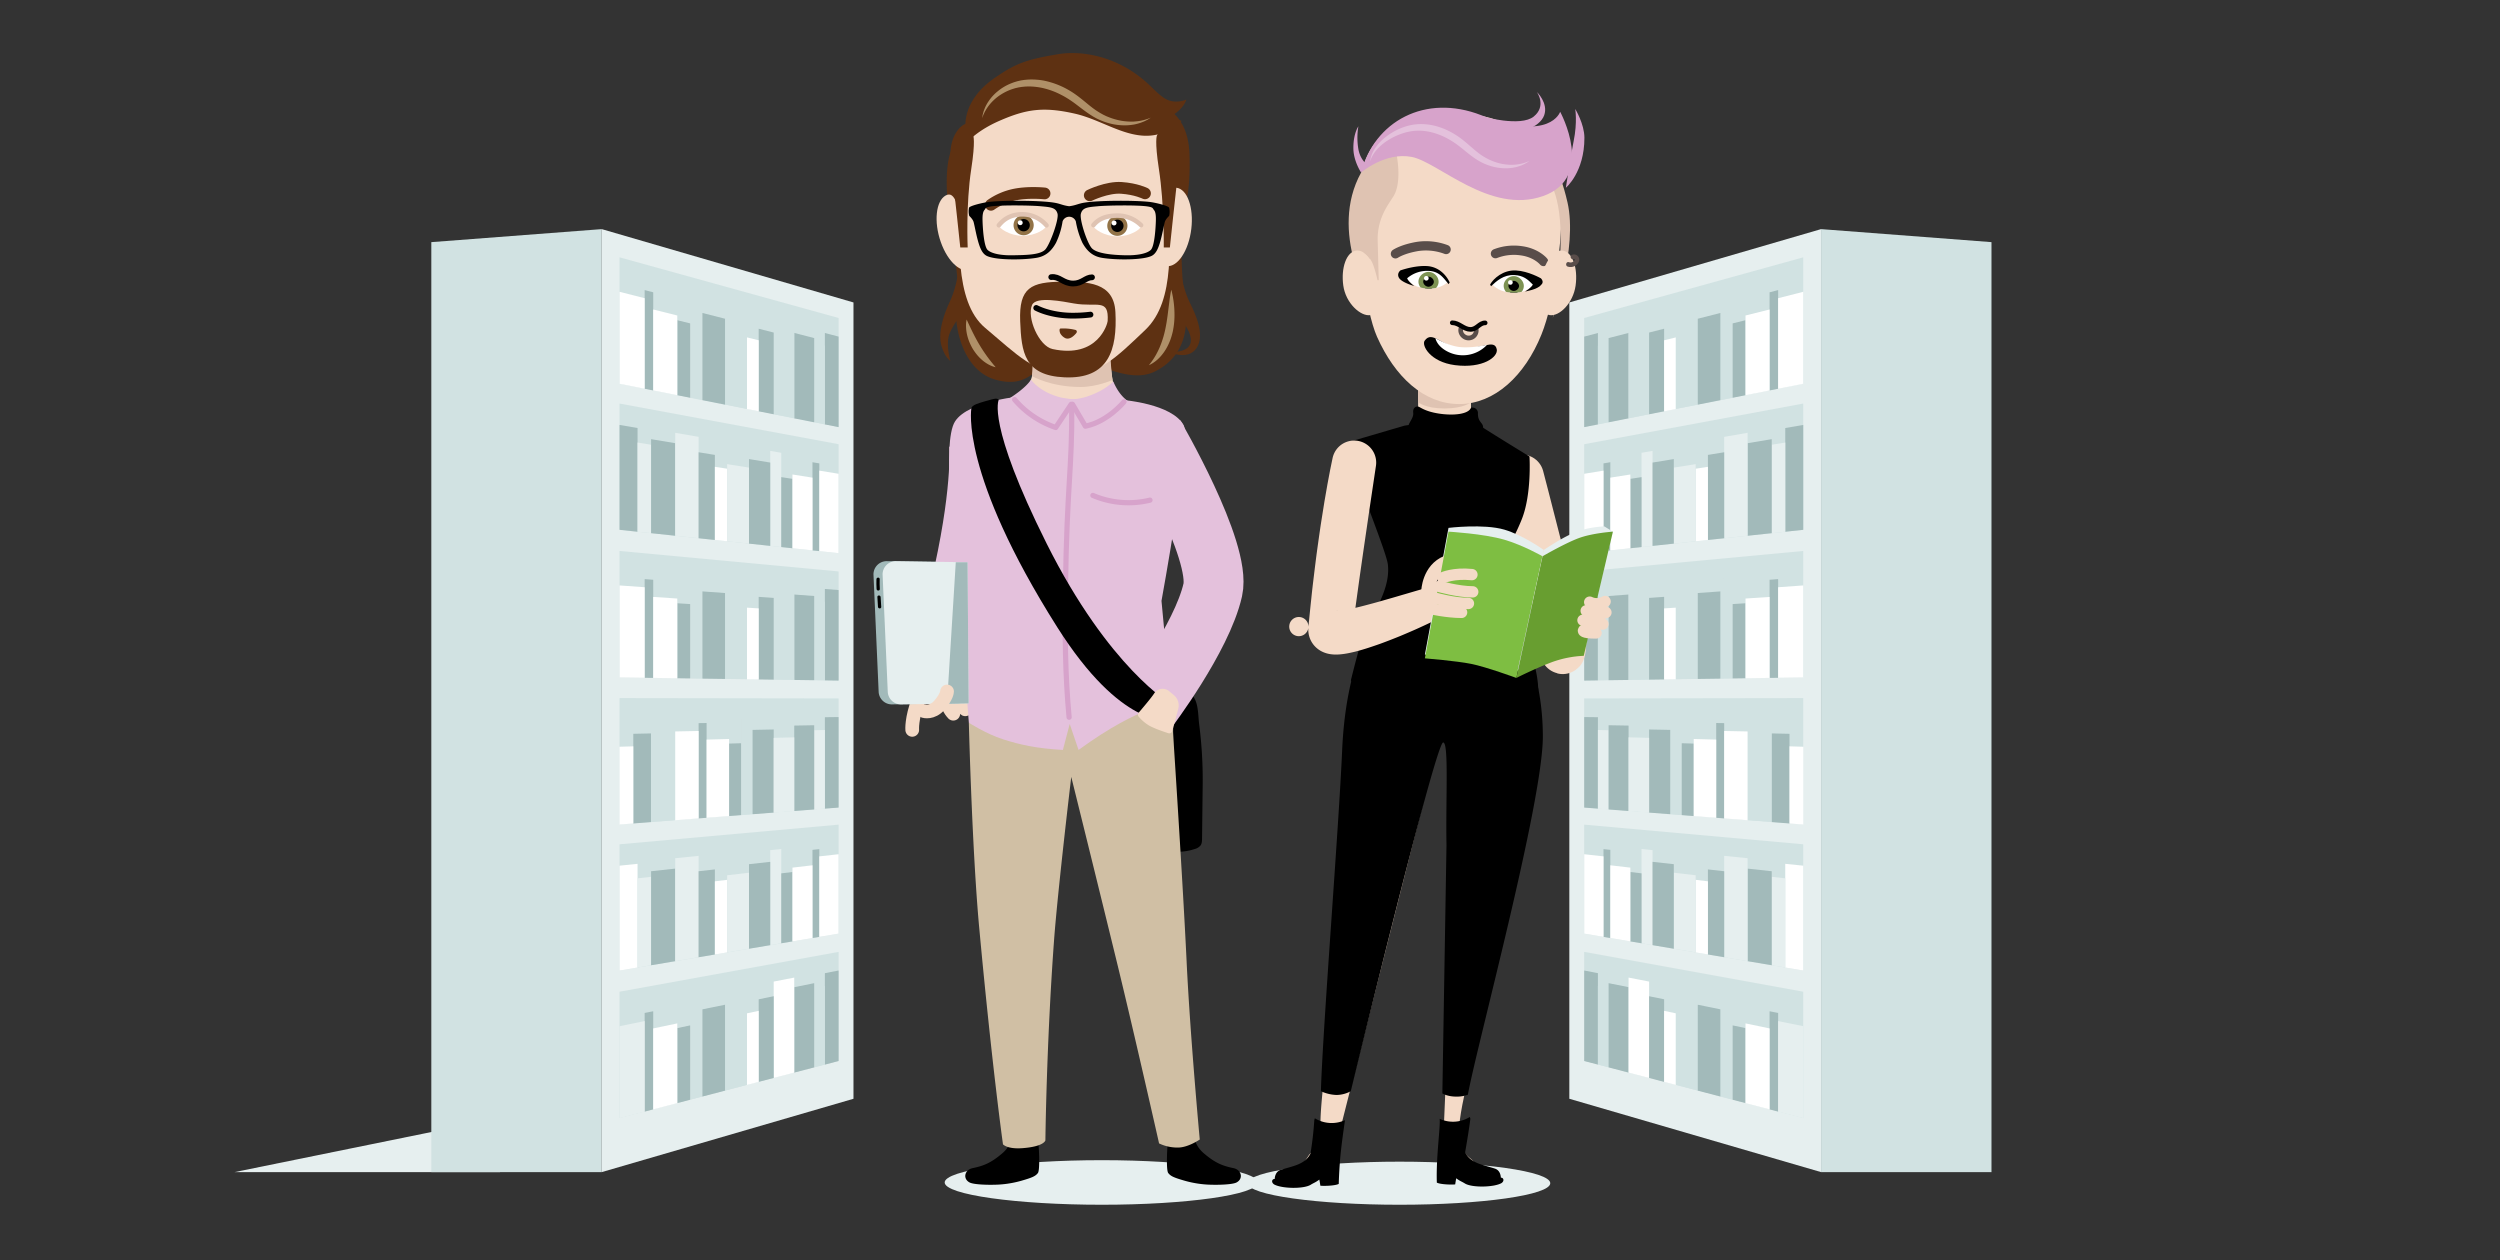 <svg id="Layer_9" data-name="Layer 9" xmlns="http://www.w3.org/2000/svg" xmlns:xlink="http://www.w3.org/1999/xlink" width="1920" height="968" viewBox="0 0 1920 968"><rect x="0" y="0" width="1920" height="968" fill="#333333" stroke="none"/><defs><style>.cls-1,.cls-12,.cls-16,.cls-17,.cls-18,.cls-19,.cls-21,.cls-22,.cls-25,.cls-30,.cls-32,.cls-7{fill:none;}.cls-2{fill:#e6efef;}.cls-3{fill:#d1e2e2;}.cls-4{fill:#a2baba;}.cls-5{fill:#fff;}.cls-6{fill:#f4dac7;}.cls-21,.cls-22,.cls-32,.cls-7{stroke:#f4dac7;}.cls-12,.cls-16,.cls-17,.cls-18,.cls-21,.cls-22,.cls-25,.cls-30,.cls-32,.cls-7{stroke-linecap:round;}.cls-19,.cls-21,.cls-22,.cls-32,.cls-7{stroke-miterlimit:10;}.cls-7{stroke-width:10.542px;}.cls-8{fill:#5e3112;}.cls-9{fill:#d0bfa4;}.cls-10{fill:#e4c1dc;}.cls-11{fill:#dfc3b2;}.cls-12{stroke:#5e3112;stroke-width:9px;}.cls-12,.cls-16,.cls-17,.cls-18,.cls-25,.cls-30{stroke-linejoin:round;}.cls-13{clip-path:url(#clip-path);}.cls-14{fill:#927347;}.cls-15{clip-path:url(#clip-path-2);}.cls-16{stroke:#dfc3b2;stroke-width:3.49px;}.cls-17{stroke:#d7a3cb;stroke-width:4px;}.cls-18,.cls-30{stroke:#000;}.cls-18{stroke-width:4.421px;}.cls-19{stroke:#e4c1dc;stroke-width:46px;}.cls-20{fill:#af9068;}.cls-21{stroke-width:33.832px;}.cls-22{stroke-width:10.19px;}.cls-23{fill:#7ebe42;}.cls-24{fill:#689e30;}.cls-25{stroke:#594d4a;stroke-width:7.141px;}.cls-26{clip-path:url(#clip-path-3);}.cls-27{fill:#7d9353;}.cls-28{clip-path:url(#clip-path-4);}.cls-29{fill:#594d4a;}.cls-30{stroke-width:3.571px;}.cls-31{fill:#d7a3cb;}.cls-32{stroke-width:8.709px;}</style><clipPath id="clip-path"><path class="cls-1" d="M767.11,173.006c-0.005,2.138,8.175,8.072,18.281,8.094s18.312-5.621,18.317-8.014c0.004-2.212-8.174-8.551-18.28-8.572S767.116,170.54,767.11,173.006Z"/></clipPath><clipPath id="clip-path-2"><path class="cls-1" d="M839.796,173.438c-0.005,2.138,8.175,8.072,18.281,8.094s18.312-5.621,18.317-8.014c0.004-2.212-8.174-8.551-18.281-8.573S839.802,170.971,839.796,173.438Z"/></clipPath><clipPath id="clip-path-3"><path class="cls-1" d="M1162.924,209.396c-8.535-.674-13.296,2.293-17.71,8.146,2.647,3.157,7.226,6.763,15.861,7.196,8.551,0.428,14.36-2.406,16.861-7.223C1174.376,211.028,1171.463,210.072,1162.924,209.396Z"/></clipPath><clipPath id="clip-path-4"><path class="cls-1" d="M1095.831,206.035c8.56,0.182,13.001,3.61,16.808,9.875-2.95,2.876-7.724,6.112-16.36,5.679-8.551-.428-14.19-3.934-16.197-8.977C1084.274,206.515,1087.268,205.855,1095.831,206.035Z"/></clipPath></defs><title>illustration-studerande</title><polygon class="cls-2" points="383.99 900.176 180.148 900.176 348.911 865.805 411.321 865.805 383.99 900.176"/><polygon class="cls-3" points="331.251 900.176 462.137 900.176 462.137 175.962 331.251 185.962 331.251 900.176"/><polygon class="cls-2" points="655.472 843.857 462.137 900.176 462.137 175.962 655.472 232.281 655.472 843.857"/><polygon class="cls-3" points="475.819 309.922 644.028 341.138 644.028 424.84 475.819 406.892 475.819 309.922"/><polygon class="cls-3" points="475.819 197.625 644.028 244.206 644.028 327.908 475.819 294.595 475.819 197.625"/><polygon class="cls-4" points="633.512 325.958 644.028 328.039 644.028 258.511 633.512 255.741 633.512 325.958"/><polygon class="cls-3" points="530.036 305.477 539.473 307.345 539.473 230.967 530.036 228.481 530.036 305.477"/><polygon class="cls-4" points="495.099 298.562 501.674 299.864 501.674 224.494 495.099 222.781 495.099 298.562"/><polygon class="cls-3" points="625.302 324.333 633.512 325.958 633.512 265.564 625.302 263.476 625.302 324.333"/><polygon class="cls-4" points="609.974 321.299 625.302 324.333 625.302 259.641 609.974 255.689 609.974 321.299"/><polygon class="cls-3" points="594.205 318.178 609.974 321.299 609.974 248.326 594.205 244.155 594.205 318.178"/><polygon class="cls-4" points="582.673 315.895 594.205 318.178 594.205 255.399 582.673 252.465 582.673 315.895"/><polygon class="cls-5" points="573.662 314.112 582.673 315.895 582.673 261.338 573.662 259.117 573.662 314.112"/><polygon class="cls-4" points="520.157 303.522 530.036 305.477 530.036 248.362 520.157 245.927 520.157 303.522"/><polygon class="cls-3" points="556.822 310.779 573.662 314.112 573.662 255.651 556.822 251.448 556.822 310.779"/><polygon class="cls-5" points="501.674 299.864 520.157 303.522 520.157 242.297 501.674 237.684 501.674 299.864"/><polygon class="cls-4" points="539.473 307.345 556.822 310.779 556.822 244.79 539.473 240.36 539.473 307.345"/><polygon class="cls-5" points="475.819 294.747 495.099 298.562 495.099 229.027 475.819 224.103 475.819 294.747"/><polygon class="cls-3" points="475.819 423.134 644.028 438.86 644.028 522.563 475.819 520.105 475.819 423.134"/><polygon class="cls-4" points="633.512 522.541 644.028 522.693 644.028 453.166 633.512 452.324 633.512 522.541"/><polygon class="cls-3" points="530.036 521.041 539.473 521.178 539.473 444.8 530.036 444.045 530.036 521.041"/><polygon class="cls-4" points="495.099 520.535 501.674 520.631 501.674 445.261 495.099 444.754 495.099 520.535"/><polygon class="cls-3" points="625.302 522.422 633.512 522.541 633.512 462.147 625.302 461.565 625.302 522.422"/><polygon class="cls-4" points="609.974 522.2 625.302 522.422 625.302 457.73 609.974 456.59 609.974 522.2"/><polygon class="cls-3" points="594.205 521.971 609.974 522.2 609.974 449.227 594.205 447.948 594.205 521.971"/><polygon class="cls-4" points="582.673 521.804 594.205 521.971 594.205 459.193 582.673 458.374 582.673 521.804"/><polygon class="cls-5" points="573.662 521.674 582.673 521.804 582.673 467.247 573.662 466.679 573.662 521.674"/><polygon class="cls-4" points="520.157 520.898 530.036 521.041 530.036 463.926 520.157 463.303 520.157 520.898"/><polygon class="cls-3" points="556.822 521.43 573.662 521.674 573.662 463.213 556.822 462.099 556.822 521.43"/><polygon class="cls-5" points="501.674 520.631 520.157 520.898 520.157 459.673 501.674 458.451 501.674 520.631"/><polygon class="cls-4" points="539.473 521.178 556.822 521.43 556.822 455.441 539.473 454.193 539.473 521.178"/><polygon class="cls-5" points="475.819 520.256 495.099 520.535 495.099 451 475.819 449.613 475.819 520.256"/><polygon class="cls-4" points="489.638 408.366 475.819 406.892 475.819 326.343 489.638 328.723 489.638 408.366"/><polygon class="cls-2" points="600.016 420.144 591.537 419.239 591.537 346.273 600.016 347.733 600.016 420.144"/><polygon class="cls-4" points="629.231 423.261 623.979 422.701 623.979 354.99 629.231 355.88 629.231 423.261"/><polygon class="cls-2" points="500.03 409.475 489.638 408.366 489.638 339.864 500.03 341.559 500.03 409.475"/><polygon class="cls-4" points="518.564 411.453 500.03 409.475 500.03 337.279 518.564 340.367 518.564 411.453"/><polygon class="cls-2" points="536.536 413.37 518.564 411.453 518.564 332.39 536.536 335.505 536.536 413.37"/><polygon class="cls-4" points="549.03 414.704 536.536 413.37 536.536 347.333 549.03 349.372 549.03 414.704"/><polygon class="cls-5" points="558.436 415.707 549.03 414.704 549.03 358.512 558.436 359.972 558.436 415.707"/><polygon class="cls-4" points="608.614 421.061 600.016 420.144 600.016 366.43 608.614 367.765 608.614 421.061"/><polygon class="cls-2" points="575.229 417.499 558.436 415.707 558.436 356.46 575.229 359.119 575.229 417.499"/><polygon class="cls-5" points="623.979 422.701 608.614 421.061 608.614 364.406 623.979 366.84 623.979 422.701"/><polygon class="cls-4" points="591.537 419.239 575.229 417.499 575.229 352.568 591.537 355.245 591.537 419.239"/><polygon class="cls-5" points="644.028 424.84 629.231 423.261 629.231 361.433 644.028 363.863 644.028 424.84"/><polygon class="cls-3" points="475.819 648.418 644.028 633.32 644.028 717.022 475.819 745.389 475.819 648.418"/><polygon class="cls-3" points="475.819 536.122 644.028 536.388 644.028 620.091 475.819 633.092 475.819 536.122"/><polygon class="cls-4" points="633.512 621.035 644.028 620.221 644.028 550.694 633.512 550.819 633.512 621.035"/><polygon class="cls-2" points="625.302 621.671 633.512 621.035 633.512 560.641 625.302 560.814 625.302 621.671"/><polygon class="cls-4" points="609.974 622.857 625.302 621.671 625.302 556.979 609.974 557.247 609.974 622.857"/><polygon class="cls-3" points="499.951 631.375 518.487 629.94 518.487 550.872 499.951 551.072 499.951 631.375"/><polygon class="cls-4" points="486.367 632.427 499.951 631.375 499.951 563.271 486.367 563.555 486.367 632.427"/><polygon class="cls-5" points="475.737 633.25 486.367 632.427 486.367 573.189 475.737 573.496 475.737 633.25"/><polygon class="cls-3" points="569.153 626.018 577.975 625.335 577.975 551.48 569.153 551.584 569.153 626.018"/><polygon class="cls-4" points="536.536 628.543 542.669 628.068 542.669 555.266 536.536 555.356 536.536 628.543"/><polygon class="cls-4" points="559.924 626.732 569.153 626.018 569.153 570.804 559.924 571.07 559.924 626.732"/><polygon class="cls-5" points="542.669 628.068 559.924 626.732 559.924 567.562 542.669 568.006 542.669 628.068"/><polygon class="cls-4" points="577.975 625.335 594.205 624.078 594.205 560.238 577.975 560.562 577.975 625.335"/><polygon class="cls-5" points="518.564 629.934 536.536 628.543 536.536 561.389 518.564 561.747 518.564 629.934"/><polygon class="cls-2" points="594.205 624.078 609.974 622.857 609.974 566.273 594.205 566.679 594.205 624.078"/><polygon class="cls-3" points="475.819 761.631 644.028 731.042 644.028 814.745 475.819 858.601 475.819 761.631"/><polygon class="cls-4" points="633.512 817.619 644.028 814.875 644.028 745.348 633.512 747.402 633.512 817.619"/><polygon class="cls-3" points="530.036 844.61 539.473 842.149 539.473 765.771 530.036 767.614 530.036 844.61"/><polygon class="cls-4" points="495.099 853.724 501.674 852.009 501.674 776.639 495.099 777.942 495.099 853.724"/><polygon class="cls-3" points="625.302 819.76 633.512 817.619 633.512 757.225 625.302 758.903 625.302 819.76"/><polygon class="cls-4" points="609.974 823.758 625.302 819.76 625.302 755.068 609.974 758.148 609.974 823.758"/><polygon class="cls-5" points="594.205 827.872 609.974 823.758 609.974 750.786 594.205 753.848 594.205 827.872"/><polygon class="cls-4" points="582.673 830.88 594.205 827.872 594.205 765.093 582.673 767.45 582.673 830.88"/><polygon class="cls-5" points="573.662 833.23 582.673 830.88 582.673 776.323 573.662 778.235 573.662 833.23"/><polygon class="cls-4" points="520.157 847.187 530.036 844.61 530.036 787.495 520.157 789.592 520.157 847.187"/><polygon class="cls-3" points="556.822 837.623 573.662 833.23 573.662 774.77 556.822 778.292 556.822 837.623"/><polygon class="cls-5" points="501.674 852.009 520.157 847.187 520.157 785.962 501.674 789.829 501.674 852.009"/><polygon class="cls-4" points="539.473 842.149 556.822 837.623 556.822 771.634 539.473 775.163 539.473 842.149"/><polygon class="cls-2" points="475.819 858.753 495.099 853.724 495.099 784.188 475.819 788.109 475.819 858.753"/><polygon class="cls-5" points="489.638 743.058 475.819 745.389 475.819 664.84 489.638 663.415 489.638 743.058"/><polygon class="cls-2" points="600.016 724.444 591.537 725.874 591.537 652.908 600.016 652.033 600.016 724.444"/><polygon class="cls-4" points="629.231 719.518 623.979 720.403 623.979 652.693 629.231 652.136 629.231 719.518"/><polygon class="cls-2" points="500.03 741.306 489.638 743.058 489.638 674.556 500.03 673.39 500.03 741.306"/><polygon class="cls-4" points="518.564 738.18 500.03 741.306 500.03 669.109 518.564 667.094 518.564 738.18"/><polygon class="cls-2" points="536.536 735.15 518.564 738.18 518.564 659.117 536.536 657.284 536.536 735.15"/><polygon class="cls-4" points="549.03 733.042 536.536 735.15 536.536 669.112 549.03 667.711 549.03 733.042"/><polygon class="cls-5" points="558.436 731.456 549.03 733.042 549.03 676.85 558.436 675.721 558.436 731.456"/><polygon class="cls-4" points="608.614 722.994 600.016 724.444 600.016 670.73 608.614 669.698 608.614 722.994"/><polygon class="cls-2" points="575.229 728.624 558.436 731.456 558.436 672.209 575.229 670.245 575.229 728.624"/><polygon class="cls-5" points="623.979 720.403 608.614 722.994 608.614 666.34 623.979 664.542 623.979 720.403"/><polygon class="cls-4" points="591.537 725.874 575.229 728.624 575.229 663.693 591.537 661.88 591.537 725.874"/><polygon class="cls-5" points="644.028 717.022 629.231 719.518 629.231 657.69 644.028 656.045 644.028 717.022"/><polygon class="cls-3" points="1529.462 900.176 1398.575 900.176 1398.575 175.962 1529.462 185.962 1529.462 900.176"/><polygon class="cls-2" points="1205.241 843.857 1398.575 900.176 1398.575 175.962 1205.241 232.281 1205.241 843.857"/><polygon class="cls-3" points="1384.893 309.922 1216.684 341.138 1216.684 424.84 1384.893 406.892 1384.893 309.922"/><polygon class="cls-3" points="1384.893 197.625 1216.684 244.206 1216.684 327.908 1384.893 294.595 1384.893 197.625"/><polygon class="cls-4" points="1227.201 325.958 1216.684 328.039 1216.684 258.511 1227.201 255.741 1227.201 325.958"/><polygon class="cls-3" points="1330.677 305.477 1321.239 307.345 1321.239 230.967 1330.677 228.481 1330.677 305.477"/><polygon class="cls-4" points="1365.613 298.562 1359.039 299.864 1359.039 224.494 1365.613 222.781 1365.613 298.562"/><polygon class="cls-3" points="1235.41 324.333 1227.201 325.958 1227.201 265.564 1235.41 263.476 1235.41 324.333"/><polygon class="cls-4" points="1250.738 321.299 1235.41 324.333 1235.41 259.641 1250.738 255.689 1250.738 321.299"/><polygon class="cls-3" points="1266.507 318.178 1250.738 321.299 1250.738 248.326 1266.507 244.155 1266.507 318.178"/><polygon class="cls-4" points="1278.04 315.895 1266.507 318.178 1266.507 255.399 1278.04 252.465 1278.04 315.895"/><polygon class="cls-5" points="1287.05 314.112 1278.04 315.895 1278.04 261.338 1287.05 259.117 1287.05 314.112"/><polygon class="cls-4" points="1340.556 303.522 1330.677 305.477 1330.677 248.362 1340.556 245.927 1340.556 303.522"/><polygon class="cls-3" points="1303.89 310.779 1287.05 314.112 1287.05 255.651 1303.89 251.448 1303.89 310.779"/><polygon class="cls-5" points="1359.039 299.864 1340.556 303.522 1340.556 242.297 1359.039 237.684 1359.039 299.864"/><polygon class="cls-4" points="1321.239 307.345 1303.89 310.779 1303.89 244.79 1321.239 240.36 1321.239 307.345"/><polygon class="cls-5" points="1384.893 294.747 1365.613 298.562 1365.613 229.027 1384.893 224.103 1384.893 294.747"/><polygon class="cls-3" points="1384.893 423.134 1216.684 438.86 1216.684 522.563 1384.893 520.105 1384.893 423.134"/><polygon class="cls-4" points="1227.201 522.541 1216.684 522.693 1216.684 453.166 1227.201 452.324 1227.201 522.541"/><polygon class="cls-3" points="1330.677 521.041 1321.239 521.178 1321.239 444.8 1330.677 444.045 1330.677 521.041"/><polygon class="cls-4" points="1365.613 520.535 1359.039 520.631 1359.039 445.261 1365.613 444.754 1365.613 520.535"/><polygon class="cls-3" points="1235.41 522.422 1227.201 522.541 1227.201 462.147 1235.41 461.565 1235.41 522.422"/><polygon class="cls-4" points="1250.738 522.2 1235.41 522.422 1235.41 457.73 1250.738 456.59 1250.738 522.2"/><polygon class="cls-3" points="1266.507 521.971 1250.738 522.2 1250.738 449.227 1266.507 447.948 1266.507 521.971"/><polygon class="cls-4" points="1278.04 521.804 1266.507 521.971 1266.507 459.193 1278.04 458.374 1278.04 521.804"/><polygon class="cls-5" points="1287.05 521.674 1278.04 521.804 1278.04 467.247 1287.05 466.679 1287.05 521.674"/><polygon class="cls-4" points="1340.556 520.898 1330.677 521.041 1330.677 463.926 1340.556 463.303 1340.556 520.898"/><polygon class="cls-3" points="1303.89 521.43 1287.05 521.674 1287.05 463.213 1303.89 462.099 1303.89 521.43"/><polygon class="cls-5" points="1359.039 520.631 1340.556 520.898 1340.556 459.673 1359.039 458.451 1359.039 520.631"/><polygon class="cls-4" points="1321.239 521.178 1303.89 521.43 1303.89 455.441 1321.239 454.193 1321.239 521.178"/><polygon class="cls-5" points="1384.893 520.256 1365.613 520.535 1365.613 451 1384.893 449.613 1384.893 520.256"/><polygon class="cls-4" points="1371.074 408.366 1384.893 406.892 1384.893 326.343 1371.074 328.723 1371.074 408.366"/><polygon class="cls-2" points="1260.696 420.144 1269.175 419.239 1269.175 346.273 1260.696 347.733 1260.696 420.144"/><polygon class="cls-4" points="1231.482 423.261 1236.733 422.701 1236.733 354.99 1231.482 355.88 1231.482 423.261"/><polygon class="cls-2" points="1360.682 409.475 1371.074 408.366 1371.074 339.864 1360.682 341.559 1360.682 409.475"/><polygon class="cls-4" points="1342.149 411.453 1360.682 409.475 1360.682 337.279 1342.149 340.367 1342.149 411.453"/><polygon class="cls-2" points="1324.176 413.37 1342.149 411.453 1342.149 332.39 1324.176 335.505 1324.176 413.37"/><polygon class="cls-4" points="1311.682 414.704 1324.176 413.37 1324.176 347.333 1311.682 349.372 1311.682 414.704"/><polygon class="cls-5" points="1302.277 415.707 1311.682 414.704 1311.682 358.512 1302.277 359.972 1302.277 415.707"/><polygon class="cls-4" points="1252.099 421.061 1260.696 420.144 1260.696 366.43 1252.099 367.765 1252.099 421.061"/><polygon class="cls-2" points="1285.483 417.499 1302.277 415.707 1302.277 356.46 1285.483 359.119 1285.483 417.499"/><polygon class="cls-5" points="1236.733 422.701 1252.099 421.061 1252.099 364.406 1236.733 366.84 1236.733 422.701"/><polygon class="cls-4" points="1269.175 419.239 1285.483 417.499 1285.483 352.568 1269.175 355.245 1269.175 419.239"/><polygon class="cls-5" points="1216.684 424.84 1231.482 423.261 1231.482 361.433 1216.684 363.863 1216.684 424.84"/><polygon class="cls-3" points="1384.893 648.418 1216.684 633.32 1216.684 717.022 1384.893 745.389 1384.893 648.418"/><polygon class="cls-3" points="1384.893 536.122 1216.684 536.388 1216.684 620.091 1384.893 633.092 1384.893 536.122"/><polygon class="cls-4" points="1227.201 621.035 1216.684 620.221 1216.684 550.694 1227.201 550.819 1227.201 621.035"/><polygon class="cls-2" points="1235.41 621.671 1227.201 621.035 1227.201 560.641 1235.41 560.814 1235.41 621.671"/><polygon class="cls-4" points="1250.738 622.857 1235.41 621.671 1235.41 556.979 1250.738 557.247 1250.738 622.857"/><polygon class="cls-3" points="1360.762 631.375 1342.226 629.94 1342.226 550.872 1360.762 551.072 1360.762 631.375"/><polygon class="cls-4" points="1374.346 632.427 1360.762 631.375 1360.762 563.271 1374.346 563.555 1374.346 632.427"/><polygon class="cls-5" points="1384.976 633.25 1374.346 632.427 1374.346 573.189 1384.976 573.496 1384.976 633.25"/><polygon class="cls-3" points="1291.559 626.018 1282.737 625.335 1282.737 551.48 1291.559 551.584 1291.559 626.018"/><polygon class="cls-4" points="1324.176 628.543 1318.043 628.068 1318.043 555.266 1324.176 555.356 1324.176 628.543"/><polygon class="cls-4" points="1300.789 626.732 1291.559 626.018 1291.559 570.804 1300.789 571.07 1300.789 626.732"/><polygon class="cls-5" points="1318.043 628.068 1300.789 626.732 1300.789 567.562 1318.043 568.006 1318.043 628.068"/><polygon class="cls-4" points="1282.737 625.335 1266.507 624.078 1266.507 560.238 1282.737 560.562 1282.737 625.335"/><polygon class="cls-5" points="1342.149 629.934 1324.176 628.543 1324.176 561.389 1342.149 561.747 1342.149 629.934"/><polygon class="cls-2" points="1266.507 624.078 1250.738 622.857 1250.738 566.273 1266.507 566.679 1266.507 624.078"/><polygon class="cls-3" points="1384.893 761.631 1216.684 731.042 1216.684 814.745 1384.893 858.601 1384.893 761.631"/><polygon class="cls-4" points="1227.201 817.619 1216.684 814.875 1216.684 745.348 1227.201 747.402 1227.201 817.619"/><polygon class="cls-3" points="1330.677 844.61 1321.239 842.149 1321.239 765.771 1330.677 767.614 1330.677 844.61"/><polygon class="cls-4" points="1365.613 853.724 1359.039 852.009 1359.039 776.639 1365.613 777.942 1365.613 853.724"/><polygon class="cls-3" points="1235.41 819.76 1227.201 817.619 1227.201 757.225 1235.41 758.903 1235.41 819.76"/><polygon class="cls-4" points="1250.738 823.758 1235.41 819.76 1235.41 755.068 1250.738 758.148 1250.738 823.758"/><polygon class="cls-5" points="1266.507 827.872 1250.738 823.758 1250.738 750.786 1266.507 753.848 1266.507 827.872"/><polygon class="cls-4" points="1278.04 830.88 1266.507 827.872 1266.507 765.093 1278.04 767.45 1278.04 830.88"/><polygon class="cls-5" points="1287.05 833.23 1278.04 830.88 1278.04 776.323 1287.05 778.235 1287.05 833.23"/><polygon class="cls-4" points="1340.556 847.187 1330.677 844.61 1330.677 787.495 1340.556 789.592 1340.556 847.187"/><polygon class="cls-3" points="1303.89 837.623 1287.05 833.23 1287.05 774.77 1303.89 778.292 1303.89 837.623"/><polygon class="cls-5" points="1359.039 852.009 1340.556 847.187 1340.556 785.962 1359.039 789.829 1359.039 852.009"/><polygon class="cls-4" points="1321.239 842.149 1303.89 837.623 1303.89 771.634 1321.239 775.163 1321.239 842.149"/><polygon class="cls-2" points="1384.893 858.753 1365.613 853.724 1365.613 784.188 1384.893 788.109 1384.893 858.753"/><polygon class="cls-5" points="1371.074 743.058 1384.893 745.389 1384.893 664.84 1371.074 663.415 1371.074 743.058"/><polygon class="cls-2" points="1260.696 724.444 1269.175 725.874 1269.175 652.908 1260.696 652.033 1260.696 724.444"/><polygon class="cls-4" points="1231.482 719.518 1236.733 720.403 1236.733 652.693 1231.482 652.136 1231.482 719.518"/><polygon class="cls-2" points="1360.682 741.306 1371.074 743.058 1371.074 674.556 1360.682 673.39 1360.682 741.306"/><polygon class="cls-4" points="1342.149 738.18 1360.682 741.306 1360.682 669.109 1342.149 667.094 1342.149 738.18"/><polygon class="cls-2" points="1324.176 735.15 1342.149 738.18 1342.149 659.117 1324.176 657.284 1324.176 735.15"/><polygon class="cls-4" points="1311.682 733.042 1324.176 735.15 1324.176 669.112 1311.682 667.711 1311.682 733.042"/><polygon class="cls-5" points="1302.277 731.456 1311.682 733.042 1311.682 676.85 1302.277 675.721 1302.277 731.456"/><polygon class="cls-4" points="1252.099 722.994 1260.696 724.444 1260.696 670.73 1252.099 669.698 1252.099 722.994"/><polygon class="cls-2" points="1285.483 728.624 1302.277 731.456 1302.277 672.209 1285.483 670.245 1285.483 728.624"/><polygon class="cls-5" points="1236.733 720.403 1252.099 722.994 1252.099 666.34 1236.733 664.542 1236.733 720.403"/><polygon class="cls-4" points="1269.175 725.874 1285.483 728.624 1285.483 663.693 1269.175 661.88 1269.175 725.874"/><polygon class="cls-5" points="1216.684 717.022 1231.482 719.518 1231.482 657.69 1216.684 656.045 1216.684 717.022"/><circle class="cls-6" cx="729.611" cy="518.265" r="20.612" transform="translate(-80.666 898.242) rotate(-60.511)"/><path class="cls-7" d="M700.597,560.535s-0.765-8.362,4.745-23.1,8.986-19.007,8.986-19.007"/><path class="cls-7" d="M732.12,548.122s-6.177-6.118-4.789-13.546,1.522-6.205,1.522-6.205"/><path class="cls-7" d="M741.342,544.736s-4.962-2.492-4.401-13.691,2.401-10.649,2.401-10.649"/><line class="cls-7" x1="695.533" y1="515.093" x2="721.766" y2="505.469"/><path class="cls-8" d="M732.875,111.346s-10.742,10.048-2.98,61.892c6.046,40.384,6.616,47.032,4.501,63.655-1.429,11.233,3.77,47.444,30.367,54.773,29.239,8.058,31-16.154,53.14-16.154s48.231,20.322,69.309,9.672,25.392-30.432,23.235-48.29a361.603,361.603,0,0,1-2.981-55.362c0.532-20.624,7.419-28.918,6.016-63.87C909.723,23.998,732.875,111.346,732.875,111.346Z"/><path class="cls-2" d="M725.514,908.134c0,9.453,55.699,17.116,120.707,17.116s119.707-7.663,119.707-17.116-54.699-17.116-119.707-17.116S725.514,898.681,725.514,908.134Z"/><path d="M777.542,871.744a22,22,0,0,1-7.506,13.748c-9.197,8.016-15.281,10.007-23.051,11.634-6.228,1.304-7.742,8.174-2.329,11.009,3.16,1.655,13.778,1.876,18.353,1.758a80.061,80.061,0,0,0,21.515-3.108c8.179-2.376,10.738-3.452,12.601-5.939,1.756-2.346.808-21.842-.065-26.233S777.542,871.744,777.542,871.744Z"/><path d="M916.765,871.744a22.001,22.001,0,0,0,7.506,13.748c9.197,8.016,15.281,10.007,23.051,11.634,6.228,1.304,7.742,8.174,2.329,11.009-3.16,1.655-13.778,1.876-18.353,1.758a80.061,80.061,0,0,1-21.515-3.108c-8.179-2.376-10.738-3.452-12.601-5.939-1.756-2.346-.808-21.842.065-26.233S916.765,871.744,916.765,871.744Z"/><path d="M900.432,653.967a41.242,41.242,0,0,0,17.231-1.959,8.351,8.351,0,0,0,4.409-2.767c1.031-1.494,1.088-3.429,1.11-5.243q0.231-19.671.462-39.343a335.185,335.185,0,0,0-2.729-48.783c-1.394-11.707.497-26.857-19.489-27.055"/><path class="cls-9" d="M899.457,540.752l-33.513,5.579c-24.873,0-45.032-12.713-45.032-12.713s-20.161,19.963-45.032,19.963l-31.811,1.448s0.203,8.046.622,20.931c1.046,32.141,3.438,94.393,7.39,136.984,9.991,107.68,18.211,165.893,18.211,165.893s3.149,3.821,14.855,2.962c16.929-1.244,17.72-6.015,17.72-6.015s0.794-73.397,6.601-153.003c2.756-37.785,13.262-126.123,13.262-126.123h0s21.17,85.333,35.501,144.204c13.607,55.898,31.938,137.281,31.938,137.281a32.728,32.728,0,0,0,14.514,3.183c7.829,0,16.729-6.183,16.729-6.183s-7.375-79.443-10.099-136.893C908.19,672.38,899.457,540.752,899.457,540.752Z"/><path class="cls-6" d="M793.872,164.929v80.35c0,19.983,4.032,48.774-10.104,57.923-14.437,9.344,84.056,14.734,75.592,1.873-8.256-12.545-7.055-40.699-7.055-61.808,0-35.139-.48-78.338-0.48-78.338H793.872Z"/><path class="cls-10" d="M787.291,303.986s-43.506,3.314-53.865,19.733,0.204,95.159.204,95.159l10.438,136.151s13.052,8.508,26.189,12.723c13.331,4.277,25.808,7.032,46.05,8.205L821.538,556.003l6.797,19.957c48.239-35.209,71.122-35.209,71.122-35.209l-7.43-79.282s22.778-124.2,17.071-134.85C900.209,310.033,862.294,307.176,862.294,307.176s-7.187,1.857-39.608-.669C789.976,303.958,787.291,303.986,787.291,303.986Z"/><path class="cls-11" d="M841.674,271.706H793.466l-0.874,17.159s14.28,8.346,37.286,8.346c12.289,0,24.437-5.321,24.437-5.321l-1.952-20.184H841.674v0Z"/><path class="cls-6" d="M736.745,144.178c0.268,37.29-4.488,87.158,19.819,107.605,25.419,21.383,37.788,35.083,63.513,35.604,23.947,0.485,36.055-11.68,59.517-34.032,23.895-22.765,18.148-67.642,17.878-105.179-0.477-66.293-28.087-95.061-78.602-96.083S736.268,77.885,736.745,144.178Z"/><path class="cls-6" d="M894.5,172.627c-2.839,16.454-8.033,28.888.103,31.432s17.032-8.732,19.871-25.186-1.455-31.855-9.59-34.399S897.338,156.173,894.5,172.627Z"/><path class="cls-6" d="M741.135,175.652c-5.495-15.587-7.256-29.709-14.834-25.531s-9.266,20.201-3.771,35.789,16.094,24.836,23.671,20.658S746.631,191.24,741.135,175.652Z"/><path class="cls-12" d="M836.931,150.008s13.305-6.485,24.302-5.711c11.346,0.798,18.128,4.198,18.128,4.198"/><path class="cls-12" d="M802.223,148.558s-12.014-1.287-22.826.868a49.313,49.313,0,0,0-18.342,7.857"/><path class="cls-5" d="M767.11,173.006c-0.005,2.138,8.175,8.072,18.281,8.094s18.312-5.621,18.317-8.014c0.004-2.212-8.174-8.551-18.28-8.572S767.116,170.54,767.11,173.006Z"/><g class="cls-13"><path d="M786.129,179.169a6.241,6.241,0,1,1,.014,0h-0.014Z"/><path class="cls-14" d="M786.143,165.201l0.01,3a4.739,4.739,0,1,1-.01,0v-3m0,0a7.734,7.734,0,1,0-.017,15.468H786.144a7.734,7.734,0,1,0,.016-15.468h-0.017Z"/></g><path class="cls-5" d="M839.796,173.438c-0.005,2.138,8.175,8.072,18.281,8.094s18.312-5.621,18.317-8.014c0.004-2.212-8.174-8.551-18.281-8.573S839.802,170.971,839.796,173.438Z"/><g class="cls-15"><path d="M858.123,179.647a6.24,6.24,0,1,1,.015,0H858.123Z"/><path class="cls-14" d="M858.136,165.679l0.011,3a4.739,4.739,0,1,1-.011,0v-3m0,0a7.734,7.734,0,1,0-.017,15.468h0.017a7.734,7.734,0,1,0,.017-15.468h-0.017Z"/></g><path class="cls-16" d="M803.708,173.086a24.59,24.59,0,0,0-18.304-8.504c-10.106.018-15.134,4.621-18.294,8.424"/><path class="cls-16" d="M876.351,172.961a25.769,25.769,0,0,0-18.28-7.371c-10.106.018-15.158,3.488-18.318,7.291"/><circle class="cls-5" cx="783.537" cy="171.042" r="1.889" transform="translate(-11.057 62.386) rotate(-4.528)"/><circle class="cls-5" cx="855.604" cy="171.254" r="1.889" transform="translate(-10.852 68.1) rotate(-4.529)"/><path class="cls-10" d="M791.784,291.575s3.391,5.133,12.044,9.643a49.9,49.9,0,0,0,18.858,5.289s-2.005,19.47-15.883,22.805c-10.222,2.457-31.554-23.405-31.554-23.405S787.57,298.382,791.784,291.575Z"/><path class="cls-10" d="M855.02,293.006a45.398,45.398,0,0,1-12.044,8.211c-12.615,6.168-20.29,5.289-20.29,5.289s3.005,17.47,16.883,20.805c10.222,2.457,27.67-18.727,27.67-18.727S860.247,305.34,855.02,293.006Z"/><path class="cls-17" d="M822.686,310.506l-11.883,17.805a72.009,72.009,0,0,1-31.554-21.405"/><path class="cls-17" d="M823.686,310.506l9.883,16.805c17.192-3.419,29.67-18.727,29.67-18.727"/><path class="cls-18" d="M795.824,236.492c6.983,3.533,17.347,5.936,27.774,5.936a106.87,106.87,0,0,0,13.9-.81"/><path class="cls-8" d="M743.182,190.041s-1.481-32.757,2.746-60.261c3.371-21.934,1.522-25.605,1.522-25.605l-4.425-9.147c-3.072-.937-15.423,8.125-12.755,29.741,2.642,21.363,7.225,65.272,7.225,65.272h5.687v0Z"/><path class="cls-8" d="M746.079,104.236l-4.378-4.24s-4.565-21.837,22.36-40.247c15.361-10.503,22.953-13.925,48.901-18.184,18.362-3.013,46.915,1.66,70.345,24.316,4.076,3.941,8.243,8.028,11.729,10.002,7.816,4.426,16.034.609,16.034,0.609-1.981,6.644-9.526,11.385-9.526,11.385,1.49,3.435,5.955,5.024,5.955,5.024a39.238,39.238,0,0,1-11.475,7.91c-24.3,11.222-46.2-7.995-70.519-13.52-24.32-5.53-37.478-3.472-58.169,5.591-16.051,7.031-23.461,15.275-23.461,15.275Z"/><path class="cls-19" d="M751.846,340.558s3.387,30.376-11.6,99.415c-15.825,72.897.678,76.248,0.678,76.248"/><path class="cls-19" d="M886.639,334.427s51.565,88.472,44.773,118.605c-8.35,37.045-50.248,92.265-50.248,92.265"/><path class="cls-8" d="M735.373,211.987a75.795,75.795,0,0,1-5.478,18.684c-2.74,6.082-10.594,22.889-6.698,35.387,2.713,8.703,6.698,11.119,6.698,11.119s-3.508-11.914-.996-19.856,12.801-20.428,12.801-20.428Z"/><path class="cls-8" d="M907.49,211.987a75.795,75.795,0,0,0,5.478,18.684c2.74,6.082,12.821,23.943,6.698,35.387-6.385,11.933-22.213,4.1-22.213,4.1s21,2.333,16.51-12.837c-2.366-7.993-12.801-20.428-12.801-20.428Z"/><path class="cls-8" d="M856.636,239.648c-1.182-23.07-21.697-23.331-40.263-23.282-24.568.064-33.907,4.463-32.874,30.347,0.957,23.962,3.182,41.688,33.935,43.073,34.015,1.533,40.693-21.101,39.203-50.138C856.479,236.58,856.982,246.404,856.636,239.648Zm-48.282,28.426c-10.489-2.256-19.986-24.303-15.715-33.877,3.085-6.915,24.001-2.559,32.237-1.121,17.711,3.094,26.844-4.429,25.806,13.506C850.563,248.632,843.253,275.581,808.354,268.073Z"/><path class="cls-18" d="M807.354,212.827c6.307-.84,9.019,4.929,16.878,4.929,6.847,0,9.578-4.769,14.43-4.769"/><path class="cls-8" d="M893.775,190.041s0.481-32.757-3.746-60.261c-3.371-21.934-1.522-25.605-1.522-25.605l4.425-9.147c3.072-.937,15.423,8.125,12.755,29.741-2.642,21.363-7.225,65.272-7.225,65.272H893.775v0Z"/><path class="cls-8" d="M814.337,252.329a37.686,37.686,0,0,1,11.854,1.108c0.265,0.087,1.532,1.045.272,2.534-2.134,2.521-5.203,4.986-8.268,3.754a9.097,9.097,0,0,1-3.538-3.074C813.771,255.518,813.28,252.567,814.337,252.329Z"/><path class="cls-17" d="M823.102,312.042c0.352,48.329-3.658,59.294-4.863,140.285-0.489,32.874-.249,65.79,2.831,98.523"/><path d="M746.002,313.681s-9.078,49.348,65.953,167.978c49.377,78.068,85.077,71.335,85.077,71.335l2.425-12.242s-47.664-27.365-95.748-123.516c-46.216-92.415-36.672-110.17-36.672-110.17h0c-1.233-1.547-3.678-.73-5.892-0.183,0,0-9.015,2.414-11.581,3.569C745.69,312.194,746.002,313.681,746.002,313.681Z"/><path class="cls-20" d="M754.294,90.693s0.094-.584.269-1.678q0.069-.409.154-0.913,0.13-.498.284-1.087,0.159-.594.341-1.276c0.123-.457.327-0.905,0.503-1.403a29.502,29.502,0,0,1,3.519-6.761,34.247,34.247,0,0,1,6.753-7.364,38.325,38.325,0,0,1,10.238-6.123c1.001-.368,1.996-0.815,3.058-1.107q0.789-.242,1.589-0.488c0.535-.158,1.088-0.264,1.637-0.398l0.83-.192,0.417-.096,0.104-.024,0.176-.028,0.199-.033q0.795-.121,1.599-0.244l0.812-.117,0.886-.08q0.891-.077,1.788-0.155a50.934,50.934,0,0,1,7.101.107,46.879,46.879,0,0,1,7.166,1.125,63.606,63.606,0,0,1,13.796,5.046,71.666,71.666,0,0,1,6.367,3.68c2.038,1.346,4,2.781,5.847,4.248C833.453,78.231,836.806,81.24,840.262,83.719c0.845,0.605,1.758,1.253,2.551,1.742,0.916,0.544,1.857,1.19,2.69,1.628,0.851,0.482,1.693.967,2.601,1.383q0.666,0.326,1.325.648,0.676,0.284,1.343.563a50.264,50.264,0,0,0,10.462,3.064,46.994,46.994,0,0,0,9.278.631c1.384-.121,2.698-0.19,3.893-0.397,0.599-.095,1.186-0.151,1.73-0.268q0.819-.183,1.56-0.35c1.002-.191,1.849-0.517,2.619-0.723a15.976,15.976,0,0,0,1.91-.661c1.035-.393,1.587-0.603,1.587-0.603s-0.5.318-1.435,0.913a16.415,16.415,0,0,1-1.783,1.02,22.359,22.359,0,0,1-2.527,1.19,35.487,35.487,0,0,1-7.294,2.16,41.266,41.266,0,0,1-9.936.51,45.43,45.43,0,0,1-11.625-2.287q-0.753-.253-1.515-0.508-0.748-.298-1.504-0.599c-1.011-.377-2.033-0.86-3.067-1.352-1.085-.477-1.945-1.004-2.911-1.533-1.078-.604-1.973-1.188-2.952-1.822-3.812-2.528-7.458-5.377-11.076-8.118-1.807-1.379-3.663-2.633-5.534-3.871-1.906-1.179-3.836-2.342-5.853-3.328a57.728,57.728,0,0,0-12.442-4.767,50.844,50.844,0,0,0-12.696-1.592q-0.752.031-1.499,0.062l-0.746.028-0.804.079q-0.808.083-1.609,0.165c-0.385.023-.956,0.14-1.422,0.203-0.489.083-.982,0.136-1.462,0.24q-0.721.164-1.433,0.327c-0.96.184-1.867,0.521-2.787,0.779a40.131,40.131,0,0,0-9.731,4.685,36.905,36.905,0,0,0-7.007,6.026,32.785,32.785,0,0,0-4.239,5.851,24.536,24.536,0,0,0-1.237,2.401q-0.255.539-.472,0.996-0.176.479-.319,0.869C754.503,90.14,754.294,90.693,754.294,90.693Z"/><path class="cls-20" d="M899.546,222.499s0.065,0.244.188,0.702c0.104,0.459.295,1.129,0.464,1.987,0.38,1.714.852,4.165,1.223,7.136a76.201,76.201,0,0,1,.593,10.252c-0.022,1.892-.13,3.854-0.335,5.846-0.206,1.995-.541,4.013-0.947,6.025a54.254,54.254,0,0,1-1.676,5.924,44.857,44.857,0,0,1-2.362,5.493,38.759,38.759,0,0,1-2.905,4.786,35.835,35.835,0,0,1-3.178,3.87c-0.554.546-1.076,1.071-1.593,1.547-0.541.457-1.038,0.898-1.525,1.287a27.115,27.115,0,0,1-2.665,1.822,17.26,17.26,0,0,1-1.812.984c-0.427.203-.655,0.311-0.655,0.311s0.153-.202.44-0.581c0.29-.371.72-0.903,1.228-1.601,0.529-.677,1.101-1.552,1.766-2.515q0.469-.741.998-1.574,0.494-.842,1.036-1.767c0.679-1.253,1.403-2.596,2.063-4.069,0.694-1.451,1.315-3.031,1.938-4.662,0.614-1.638,1.149-3.364,1.685-5.117,0.493-1.785.948-3.507,1.353-5.403,0.403-1.835.729-3.692,1.05-5.531,0.287-1.845.563-3.672,0.804-5.456,0.453-3.613.876-6.985,1.238-9.876,0.37-2.924.741-5.385,1.052-7.11,0.135-.862.294-1.542,0.379-2.004Z"/><path class="cls-20" d="M742.352,245.423s0.084,0.162.243,0.466c0.142,0.307.385,0.751,0.625,1.326,0.235,0.584.592,1.257,0.944,2.014q0.258,0.566.547,1.202,0.307,0.632.645,1.326c0.411,0.928.92,1.906,1.417,2.94,0.488,1.037,1.074,2.099,1.615,3.209,0.602,1.088,1.163,2.229,1.807,3.35,0.606,1.141,1.286,2.259,1.933,3.395,0.689,1.108,1.339,2.245,2.052,3.313,0.362,0.529.675,1.093,1.037,1.609,0.357,0.52.715,1.03,1.045,1.552,0.712,0.998,1.383,1.995,2.065,2.904,0.687,0.905,1.311,1.807,1.954,2.578q0.464,0.608.889,1.163,0.447,0.539.847,1.02c0.532,0.65.978,1.262,1.394,1.708,0.411,0.454.709,0.861,0.928,1.12,0.211,0.274.324,0.42,0.324,0.42l-0.507-.127c-0.322-.098-0.817-0.214-1.417-0.425a15.779,15.779,0,0,1-2.134-.855c-0.406-.184-0.831-0.394-1.28-0.617q-0.642-.381-1.348-0.8a27.131,27.131,0,0,1-2.893-2.038,34.232,34.232,0,0,1-2.923-2.658,33.085,33.085,0,0,1-2.744-3.207,40.488,40.488,0,0,1-2.449-3.6,42.014,42.014,0,0,1-1.978-3.869,35.984,35.984,0,0,1-1.51-3.92,37.338,37.338,0,0,1-.975-3.8,29.712,29.712,0,0,1-.495-3.476c-0.039-.541-0.077-1.059-0.112-1.552-0.001-.505-0.011-0.98.001-1.427a17.241,17.241,0,0,1,.146-2.275c0.061-.621.164-1.117,0.209-1.451C742.319,245.603,742.352,245.423,742.352,245.423Z"/><path class="cls-6" d="M874.497,550.371a2.35,2.35,0,0,1,.018-3.05c2.86-3.334,9.737-11.441,11.936-14.84q0.042-.065.085-0.129a7.737,7.737,0,0,1,11.381-1.504l3.639,3.043a10.292,10.292,0,0,1,3.338,10.562L900.328,561.475a2.359,2.359,0,0,1-2.886,1.673q-0.057-.015-0.113-0.033c-3.742-1.203-11.013-3.683-14.968-5.979A31.68,31.68,0,0,1,874.497,550.371Z"/><path class="cls-4" d="M736.071,431.812l0.852,108.409-51.54.749a10.145,10.145,0,0,1-10.582-9.688l-3.956-89.724a10.145,10.145,0,0,1,9.688-10.582q0.434-.019.868-0.001Z"/><path class="cls-2" d="M743.071,431.812l0.852,108.409-51.54.749a10.145,10.145,0,0,1-10.582-9.688l-3.956-89.724a10.145,10.145,0,0,1,9.688-10.582q0.434-.019.868-0.001Z"/><polygon class="cls-4" points="743.924 540.221 743.071 431.812 734.038 431.812 727.297 540.573 743.924 540.221"/><path d="M673.108,444.803c-0.121,2.509-.02,5.036.101,7.544,0.077,1.602,2.578,1.611,2.5,0-0.121-2.508-.222-5.035-0.101-7.544,0.078-1.608-2.422-1.604-2.5,0h0Z"/><path d="M673.827,458.525l0.455,7.544c0.097,1.599,2.597,1.61,2.5,0l-0.455-7.544c-0.097-1.599-2.597-1.61-2.5,0h0Z"/><path class="cls-7" d="M709.65,546.121s6.285,1.897,11.84-4.522c5.807-6.709,5.834-10.542,5.834-10.542"/><path d="M897.903,159.547c-0.495-1.449-10.4-3.992-15.59-4.533-11.802-1.227-38.457-1.115-49.26.581-5.105.802-6.389,2.003-11.506,2.742h-0.799c-5.117-.739-6.4-1.94-11.506-2.742-10.801-1.696-37.457-1.808-49.259-.581-5.189.541-15.269,3.084-15.764,4.533a13.775,13.775,0,0,0,.175,6.26s2.779,2.503,3.359,4.781c1.059,4.183,2.083,10.441,3.832,16.146,1.281,4.184,2.934,8.003,5.999,9.653,6.423,3.463,27.773,3.419,38.468,1.62,7.783-1.31,11.887-6.034,14.935-11.485a58.799,58.799,0,0,0,5.083-16.536,5.42,5.42,0,0,1,10.157,0,65.751,65.751,0,0,0,5.084,16.536c3.048,5.452,7.151,10.175,14.935,11.485,10.694,1.798,32.044,1.842,38.468-1.62,3.064-1.651,4.717-5.469,5.999-9.653,1.749-5.704,2.773-11.963,3.832-16.146,0.579-2.278,3.359-4.781,3.359-4.781A13.649,13.649,0,0,0,897.903,159.547Zm-94.862,31.775c-3.715,4.619-16.042,4.536-25.002,4.735-8.958.202-16.418-1.188-19.515-4.071-3.098-2.878-3.837-18.593-3.938-22.649-0.102-4.055.278-6.619,1.434-8.003,1.157-1.38.429-2.089,5.087-2.796,7.406-1.124,30.485-.858,38.021-0.144,7.753,0.735,11.783.929,13.049,5.764C813.302,168.458,806.759,186.703,803.041,191.321Zm84.669-21.986c-0.102,4.056-.84,19.772-3.938,22.649-3.097,2.883-10.557,4.273-19.515,4.071-8.96-.199-22.286-1.116-26.002-5.735-3.718-4.619-9.261-21.864-8.136-26.164,1.266-4.836,5.295-5.03,13.049-5.764,7.536-.714,30.614-0.98,38.022.144,4.658,0.707,3.929,1.415,5.086,2.796C887.433,162.717,887.813,165.281,887.71,169.336Z"/><path class="cls-17" d="M839.335,380.49a69.636,69.636,0,0,0,43.832,3.625"/><path class="cls-2" d="M958.214,908.706c0,9.138,53.84,16.545,116.678,16.545s115.712-7.407,115.712-16.545-52.874-16.545-115.712-16.545S958.214,899.568,958.214,908.706Z"/><path class="cls-21" d="M1168.773,366.034s25.917,98.97,27.376,111.714c5.682,49.632,5.492,3.646,5.492,3.646"/><path class="cls-6" d="M1107.748,891.918l11.611-274.395c-1.401-64.738-.557-71.619-0.557-71.619s60.144-36.702,60.144,22.104c0,88.115-58.413,263.811-58.413,300.544,0,17.148,8.277,20.198,10.233,22.488,6.596,7.722,14.568,9.229,17.8,13.067,3.232,3.839-1.263,5.856-1.263,5.856s3.414,0.594-.738.431c-4.152-.163-11.073-1.038-11.073-1.038s-9.769-1.512-13.651-3.373c-3.882-1.862-9.57-6.934-9.57-6.934l-2.38-3.052-2.143-2.008"/><path class="cls-6" d="M1024.477,886.999l-1.131,2.658-1.942,4.018s-1.714,5.908-5.302,8.287c-3.588,2.378-13.056,5.222-13.056,5.222s-6.735,1.82-10.825,2.554c-4.09.734-.791-0.325-0.791-0.325s-0.967-.23,1.705-4.478c2.673-4.248,6.46-8.977,11.929-17.535,1.622-2.538,9.039-7.501,9.039-24.649,0-36.732,26.067-193.201,26.067-281.316,0-58.806,54.302-35.532,54.302-35.532s0.386,4.001-1.015,68.738L1028.21,871.452s-1.434,8.647-1.971,10.751a35.482,35.482,0,0,1-1.762,4.796"/><path d="M1050.24,489.112c62.762,18.992,117.733,0,117.733,0s16.936,28.449,16.936,76.572c0,50.711-51.162,239.171-57.579,275.055a24.37,24.37,0,0,1-8.652,1.456c-7.163.052-10.948-2.461-10.948-2.461l3.171-190.727c-0.65-35.526,1.89-78.8-2.554-78.8-5.892,0-70.945,267.833-70.945,267.833a23.456,23.456,0,0,1-10.951,2.9,31.027,31.027,0,0,1-12.004-2.9c1.468-48.881,13.689-201.522,16.316-261.695C1033.433,515.187,1050.24,489.112,1050.24,489.112Z"/><rect class="cls-6" x="1089.119" y="298.567" width="40.605" height="24.605"/><path class="cls-11" d="M1089.119,308.873s5.306,4.833,20.302,4.833,20.302-4.833,20.302-4.833V298.567h-40.605v10.306Z"/><path d="M1049.681,480.942c5.41-10.672,18.389-29.218,16.183-47.553-1.256-10.44-28.142-75.371-32.431-93.221l45.222-13.273s46.505-7.329,59.34.935c10.87,6.999,36.646,22.74,36.646,22.74s1.83,28.738-5.868,48.102c-7.07,17.784-14.265,26.271-15.367,32.232-3.643,19.704,4.355,30.77,9.031,39.853,3.914,7.603,12.983,31.646,12.983,31.646a74.554,74.554,0,0,1,5.957,27.923s-25.553,23.402-78.954,18.346c-26.141-2.476-51.515-2.089-64.922-26.206C1037.502,522.466,1045.45,489.287,1049.681,480.942Z"/><path d="M1138.504,330.369a4.552,4.552,0,0,0,0-4.233c-1.19-2.204-3.57-3.389-3.451-8.759a4.24,4.24,0,0,0-5.329-4.237c-1.973,5.05-13.46,6.207-24.631,4.493s-14.409-5.143-15.974-5.388-4.246.735-3.756,4.899-4.654,8.737-3.429,10.627,8.942,9.457,27.488,9.212S1138.504,330.369,1138.504,330.369Z"/><path class="cls-6" d="M1056.695,357.989s-1.956,13.114-4.89,32.784c-1.445,9.897-3.132,21.444-4.939,33.815-0.883,6.193-1.795,12.594-2.723,19.097-0.901,6.509-1.817,13.121-2.733,19.733-0.933,6.611-1.802,13.231-2.665,19.748l-0.162,1.221-0.081.609-0.02.152c0.15-1.74.038-.438,0.069-0.807l-0.007.077-0.007.077s-0.011.168,0.011-.211a13.951,13.951,0,0,0-.008-1.539q-0.023-.384-0.068-0.765l-0.074-.591c-0.058-.389-0.133-0.776-0.225-1.157a14.781,14.781,0,0,0-.806-2.474,15.112,15.112,0,0,0-2.821-4.361,13.843,13.843,0,0,0-5.185-3.566,9.854,9.854,0,0,0-2.212-.597,3.118,3.118,0,0,0-.659-0.046c-0.127.015,0.099,0.048,0.44,0.047a25.464,25.464,0,0,0,3.064-.266c1.215-.165,2.527-0.388,3.865-0.646,5.398-1.027,11.076-2.416,16.406-3.862,5.367-1.411,10.499-2.849,15.233-4.236,4.756-1.331,9.109-2.649,12.989-3.775,3.881-1.14,7.265-2.134,10.052-2.953,5.552-1.611,8.726-2.532,8.726-2.532l0.17-.049a12.535,12.535,0,0,1,9.159,23.22s-0.779.395-2.241,1.135c-1.44.735-3.55,1.789-6.256,3.076-2.697,1.311-6.002,2.822-9.807,4.547-3.806,1.722-8.145,3.565-12.911,5.567-4.789,1.943-10.009,4.015-15.67,6.07-5.701,1.999-11.72,4.087-18.62,5.862-1.738.436-3.54,0.853-5.48,1.233a60.174,60.174,0,0,1-6.527.941,36.42,36.42,0,0,1-4.438.105,27.979,27.979,0,0,1-3.095-.306,22.32,22.32,0,0,1-4.582-1.23,19.276,19.276,0,0,1-7.239-4.886,18.708,18.708,0,0,1-3.488-5.392,19.064,19.064,0,0,1-.998-3.06c-0.109-.483-0.202-0.971-0.277-1.462l-0.1-.743q-0.048-.457-0.075-0.919c-0.037-.615-0.044-1.234-0.024-1.848l0.017-.443,0.003-.077a7.367,7.367,0,1,1,.079-0.961l0.016-.155,0.062-.62L1005.068,479.33c0.662-6.636,1.328-13.38,2.059-20.117,0.679-6.743,1.517-13.468,2.314-20.092,0.828-6.62,1.615-13.14,2.515-19.432,0.884-6.294,1.728-12.381,2.612-18.143,0.915-5.759,1.781-11.205,2.579-16.231,0.875-5.02,1.676-9.622,2.386-13.701,0.77-4.078,1.44-7.634,1.993-10.562,0.6-2.937,1.072-5.245,1.393-6.818,0.339-1.6.52-2.454,0.52-2.454a16.92,16.92,0,0,1,33.297,5.946Z"/><path class="cls-2" d="M1112.445,405.409s27.035-3.289,42.865,1.344c14.47,4.235,30.31,15.641,30.31,15.641L1164.576,517.762s-23.166-8.494-34.748-10.811-35.521-4.247-35.521-4.247Z"/><path class="cls-22" d="M1119.79,432.986s5.523-6.931-8.614-1.321-14.565,22.394-14.565,22.394"/><path class="cls-22" d="M1141.428,459.46s-6.866-4.963-15.063-5.34c-13.697-.629-22.144,3.698-22.144,3.698"/><path class="cls-22" d="M1132.003,469.12s-9.898-5.774-17.049-4.29-5.968,1.591-5.968,1.591"/><path class="cls-23" d="M1112.445,408.309s27.035,1.544,42.865,6.177c14.47,4.235,29.343,12.741,29.343,12.741l-20.077,93.435s-23.166-8.494-34.748-10.811-35.521-4.247-35.521-4.247Z"/><path class="cls-2" d="M1232.094,404.277a74.995,74.995,0,0,0-20.032,3.64c-10.425,3.475-26.443,14.477-26.443,14.477l-20.077,92.468s12.983-6.639,26.832-11.966a81.495,81.495,0,0,1,24.904-5.022l21.427-89.565Z"/><path class="cls-24" d="M1238.706,408.309s-14.285.967-24.71,4.441-29.343,14.477-29.343,14.477L1164.576,520.662s12.983-6.639,26.832-11.966a81.495,81.495,0,0,1,24.904-5.022Z"/><path class="cls-6" d="M1120.89,87.555c-56.597.005-78.318,20.592-78.553,76.634-0.081,19.335,6.073,73.955,15.222,94.468,13.665,30.636,35.909,51.661,63.143,51.658s50.423-21.846,63.14-53.427c10.169-25.254,15.212-69.608,15.226-88.946C1199.092,133.624,1177.486,87.549,1120.89,87.555Z"/><path class="cls-25" d="M1148.511,194.806a39.204,39.204,0,0,1,19.896-2.21c11.622,1.57,17.036,8.23,17.036,8.23"/><path class="cls-25" d="M1110.596,191.612a44.122,44.122,0,0,0-21.758-2.359c-11.573,1.896-17.129,5.67-17.129,5.67"/><path class="cls-11" d="M1060.255,114.628c-12.145,60.04-7.13,117.748-7.13,117.748s-33.2-53.903-7.781-99.856"/><path class="cls-6" d="M1031.647,219.308c1.891,13.677,13.436,23.846,20.698,22.712s7.49-13.14,5.599-26.817-9.31-23.846-16.572-22.712S1029.757,205.631,1031.647,219.308Z"/><path class="cls-11" d="M1192.537,244.149s19.315-53.52,11.326-88.606c-6.375-27.996-13.967-34.054-13.967-34.054l-3.956,12.077s12.62,9.996,12.62,48.237-6.022,62.347-6.022,62.347h0Z"/><path class="cls-6" d="M1210.068,219.308c-1.891,13.677-12.611,23.846-19.873,22.712s-8.315-13.14-6.425-26.817,9.31-23.846,16.572-22.712S1211.958,205.631,1210.068,219.308Z"/><path d="M1149.494,268.19c-1.81-8.263-12.139.415-27.206-.711s-22.217-14.213-28.158-5.81c-2.501,3.537,4.139,16.309,23.303,18.765C1138.859,283.179,1150.784,274.081,1149.494,268.19Z"/><path class="cls-5" d="M1141.966,264.805s-1.312,1.913-5.246,4.346a25.58,25.58,0,0,1-25.188.761c-8.357-4.365-9.102-10.173-9.102-10.173s9.555,5.677,18.19,6.734C1130.186,267.643,1141.966,264.805,1141.966,264.805Z"/><path class="cls-5" d="M1162.924,209.396c-8.535-.674-13.296,2.293-17.71,8.146,2.647,3.157,7.226,6.763,15.861,7.196,8.551,0.428,14.36-2.406,16.861-7.223C1174.376,211.028,1171.463,210.072,1162.924,209.396Z"/><g class="cls-26"><path d="M1162.521,225.288c-0.121,0-.241-0.004-0.361-0.014-2.729-.204-5.72-2.924-5.492-6.123,0.225-3.109,3.308-5.277,5.935-5.277,0.12,0,.241.004,0.36,0.014,2.728,0.206,5.72,2.929,5.491,6.131-0.224,3.105-3.306,5.27-5.933,5.27h0V225.288Z"/><path class="cls-27" d="M1162.602,215.7c0.074,0,.148.003,0.225,0.008,1.838,0.139,3.955,2.095,3.806,4.178a4.3,4.3,0,0,1-4.11,3.575c-0.075,0-.149-0.003-0.227-0.009-1.837-.138-3.954-2.091-3.806-4.17a4.305,4.305,0,0,1,4.112-3.583m0-3.653c-3.666,0-7.469,3.003-7.755,6.973-0.295,4.148,3.365,7.788,7.175,8.075q0.249,0.019.5,0.019c3.667,0,7.469-2.999,7.753-6.966,0.297-4.152-3.361-7.794-7.174-8.082q-0.249-.019-0.5-0.019h0Z"/></g><ellipse class="cls-5" cx="1159.989" cy="216.912" rx="1.78" ry="1.79" transform="translate(858.265 1357.783) rotate(-85.778)"/><path d="M1144.4,218.499c2.619-4.688,10.089-11.277,19.835-10.789,9.514,0.477,19.24,6.067,19.274,6.109,2.784,3.085,0,4.985,0,4.985-2.379,3.47-12.319,5.109-12.319,5.109s4.856-2.816,6.033-5.349c-3.964-4.077-7.3-6.98-14.23-7.317-8.217-.399-13.712,4.634-17.893,8.576Z"/><path class="cls-5" d="M1095.831,206.035c8.56,0.182,13.001,3.61,16.808,9.875-2.95,2.876-7.724,6.112-16.36,5.679-8.551-.428-14.19-3.934-16.197-8.977C1084.274,206.515,1087.268,205.855,1095.831,206.035Z"/><g class="cls-28"><path d="M1096.938,222.052a6.107,6.107,0,0,1-4.141-1.96,5.47,5.47,0,0,1-1.599-3.899c0.092-3.178,3.221-5.552,5.957-5.552l0.118,0.002a6.105,6.105,0,0,1,4.136,1.961,5.479,5.479,0,0,1,1.603,3.905c-0.093,3.173-3.221,5.545-5.955,5.545Z"/><path class="cls-27" d="M1097.157,212.468h0l0.074,0.001a4.311,4.311,0,0,1,2.854,1.392,3.741,3.741,0,0,1,1.102,2.595c-0.061,2.09-2.31,3.773-4.131,3.773l-0.076-.001a4.315,4.315,0,0,1-2.858-1.393,3.729,3.729,0,0,1-1.098-2.588c0.061-2.093,2.31-3.779,4.133-3.779m0-3.653c-3.772,0-7.666,3.224-7.784,7.327-0.118,4.157,3.695,7.645,7.519,7.737q0.082,0.002.164,0.002c3.77,0,7.663-3.222,7.782-7.319,0.117-4.161-3.695-7.652-7.519-7.745-0.054-.001-0.108-0.002-0.162-0.002h0v0Z"/></g><ellipse class="cls-5" cx="1095.416" cy="213.723" rx="1.78" ry="1.79" transform="translate(852.846 1303.114) rotate(-88.487)"/><path d="M1113.352,216.944c-2.138-4.926-7.912-12.133-17.658-12.621-9.513-.476-20.152,3.323-20.191,3.362-3.079,2.791-1.094,5.655-1.094,5.655,2.021,3.69,11.746,6.314,11.746,6.314s-4.551-3.288-5.469-5.925a23.451,23.451,0,0,1,16.799-5.671c8.216,0.424,11.272,5.794,15.039,10.134Z"/><path class="cls-29" d="M1120.856,250.332c-2.578,4.782,1.119,10.651,6.416,11.025a7.644,7.644,0,0,0,8.031-9.625c-0.592-2.254-4.089-1.298-3.495.964a3.962,3.962,0,0,1-3.848,5.065c-2.728.048-5.41-2.934-3.974-5.598,1.107-2.053-2.021-3.886-3.13-1.83h0Z"/><path class="cls-30" d="M1140.613,247.976c-4.402-.091-6.353,5.004-11.253,5.004-5.287,0-8.755-5.095-14.02-5.095"/><path class="cls-11" d="M1047.503,194.108a19.822,19.822,0,0,1,7.073,9.215,97.102,97.102,0,0,1,3.369,11.881h0.912s-0.309-12.408-.797-29.964,7.835-27.519,12.209-34.652c6.93-11.301,2.031-33.341,2.031-33.341l-19.969,6.924-4.828,41.439v28.498Z"/><path class="cls-31" d="M1185.058,150.588c40.745-14.36,13.143-64.745,13.143-64.745s-7.424,23.469-60.48,2.679c-43.252-16.949-82.322,4.813-92.376,43.999,0,0,18.416-15.97,38.875-11.998S1144.313,164.948,1185.058,150.588Z"/><path class="cls-10" d="M1052.263,123.899s0.019-.138.056-0.406c0.047-.267.068-0.668,0.187-1.182a21.088,21.088,0,0,1,1.37-4.386,27.817,27.817,0,0,1,3.717-6.17,38.779,38.779,0,0,1,6.684-6.589,49.257,49.257,0,0,1,9.511-5.812,46.439,46.439,0,0,1,5.728-2.225c1.006-.319,2.042-0.595,3.099-0.847l0.8-.174,0.201-.043,0.101-.022,0.05-.011,0.125-.021,0.382-.065q0.765-.125,1.537-0.251a41.836,41.836,0,0,1,13.653.38,53.305,53.305,0,0,1,6.744,1.802,55.449,55.449,0,0,1,6.452,2.718,61.78,61.78,0,0,1,11.602,7.52c3.495,2.83,6.626,5.764,9.78,8.283a46.248,46.248,0,0,0,9.611,6.157,42.93,42.93,0,0,0,9.729,3.267,37.28,37.28,0,0,0,4.555.623,31.897,31.897,0,0,0,4.169.1,34.039,34.039,0,0,0,6.775-.951,33.263,33.263,0,0,0,4.259-1.376c0.963-.406,1.477-0.623,1.477-0.623s-0.443.339-1.324,0.918a26.733,26.733,0,0,1-4.042,2.168,29.642,29.642,0,0,1-6.907,2.055,34.331,34.331,0,0,1-9.432.351,40.882,40.882,0,0,1-10.95-2.56,44.57,44.57,0,0,1-5.613-2.625,54.478,54.478,0,0,1-5.38-3.483c-3.481-2.539-6.76-5.38-10.123-7.997a64.477,64.477,0,0,0-10.689-6.807,50.798,50.798,0,0,0-11.779-4.257,40.022,40.022,0,0,0-6.034-.891c-1.003-.099-1.999-0.09-2.991-0.117-0.992.022-1.866,0.034-2.896,0.126a41.414,41.414,0,0,0-11.109,2.6,50.495,50.495,0,0,0-9.307,4.59,41.934,41.934,0,0,0-6.937,5.435,29.992,29.992,0,0,0-4.303,5.309,23.266,23.266,0,0,0-2.006,3.977C1052.43,123.363,1052.263,123.899,1052.263,123.899Z"/><path class="cls-31" d="M1202.587,144.195s3.599-24.096,6-35.931c2.941-14.499,1.181-24.588,1.181-24.588s7.063,11.529,7.063,22.172C1216.831,132.43,1202.587,144.195,1202.587,144.195Z"/><path class="cls-31" d="M1138.725,89.488s29.13,8.208,39.211,0,2.349-18.88,2.349-18.88,8.968,8.538,5.654,17.913-19.906,15.474-34.529,13.541S1138.725,89.488,1138.725,89.488Z"/><path class="cls-31" d="M1045.344,132.52s-5.882-8.711-5.953-18.585c-0.083-11.515,3.834-16.886,3.834-16.886a52.541,52.541,0,0,0,.021,17.579c1.483,8.06,6.265,11.368,6.265,11.368Z"/><path class="cls-29" d="M1204.022,204.747a7.049,7.049,0,0,0,8.327-3.287,4.053,4.053,0,0,0-4.859-5.816,1.76,1.76,0,0,0,.935,3.391c0.44-.123.792-0.318,0.988,0.209,0.174,0.467-.663,1.284-0.951,1.52a3.576,3.576,0,0,1-3.505.593c-2.152-.716-3.075,2.678-0.935,3.391h0Z"/><path class="cls-32" d="M1130.454,441.301c-14.163-1.471-22.474,2.432-22.474,2.432"/><path class="cls-32" d="M1131.074,454.545c-11.156,0-25.779-4.178-25.779-4.178"/><path class="cls-32" d="M1127.769,463.457c-11.156,0-24.953-3.897-24.953-3.897"/><path class="cls-32" d="M1122.52,470.293c-11.156,0-24.127-2.93-24.127-2.93"/><path class="cls-32" d="M1232.728,461.96a12.615,12.615,0,0,1-11.842.499"/><path class="cls-32" d="M1233.348,470.371a16.885,16.885,0,0,1-15.146-1.278"/><path class="cls-32" d="M1231.01,479.283c-11.156,0-15.287-2.93-15.287-2.93"/><path class="cls-32" d="M1225.76,486.119c-11.156,0-9.627-1.963-9.627-1.963"/><path d="M1009.802,858.839a24.691,24.691,0,0,0,23.156,1.424c-2.788,19.554-4.143,29.317-4.809,48.988-2.548,1.354-10.53,1.705-14.113,1.379,0,0-.431-3.097-0.806-4.711-2.744,2.14-4.403,2.576-6.575,3.951-5.335,3.378-22.12,3.06-28.047-.187-2.585-1.624-1.742-4.341.35-4.227,0.114-.913.276-5.568,4.635-6.983,9.145-2.969,18.569-3.981,22.841-12.446a258.587,258.587,0,0,0,2.955-25.802"/><path d="M1128.834,857.839a24.691,24.691,0,0,1-23.156,1.424c0.632,6.177-2.857,29.317-2.191,48.988,2.548,1.354,10.53,1.705,14.113,1.379,0,0,.431-3.097.806-4.711,2.744,2.14,4.403,2.576,6.575,3.951,5.335,3.378,22.12,3.06,28.047-.187,2.585-1.624,1.742-4.341-.35-4.227-0.114-.913-0.276-5.568-4.635-6.983-9.145-2.969-18.569-3.981-22.841-12.446,0,0,2.888-16.286,4.045-25.802"/></svg>